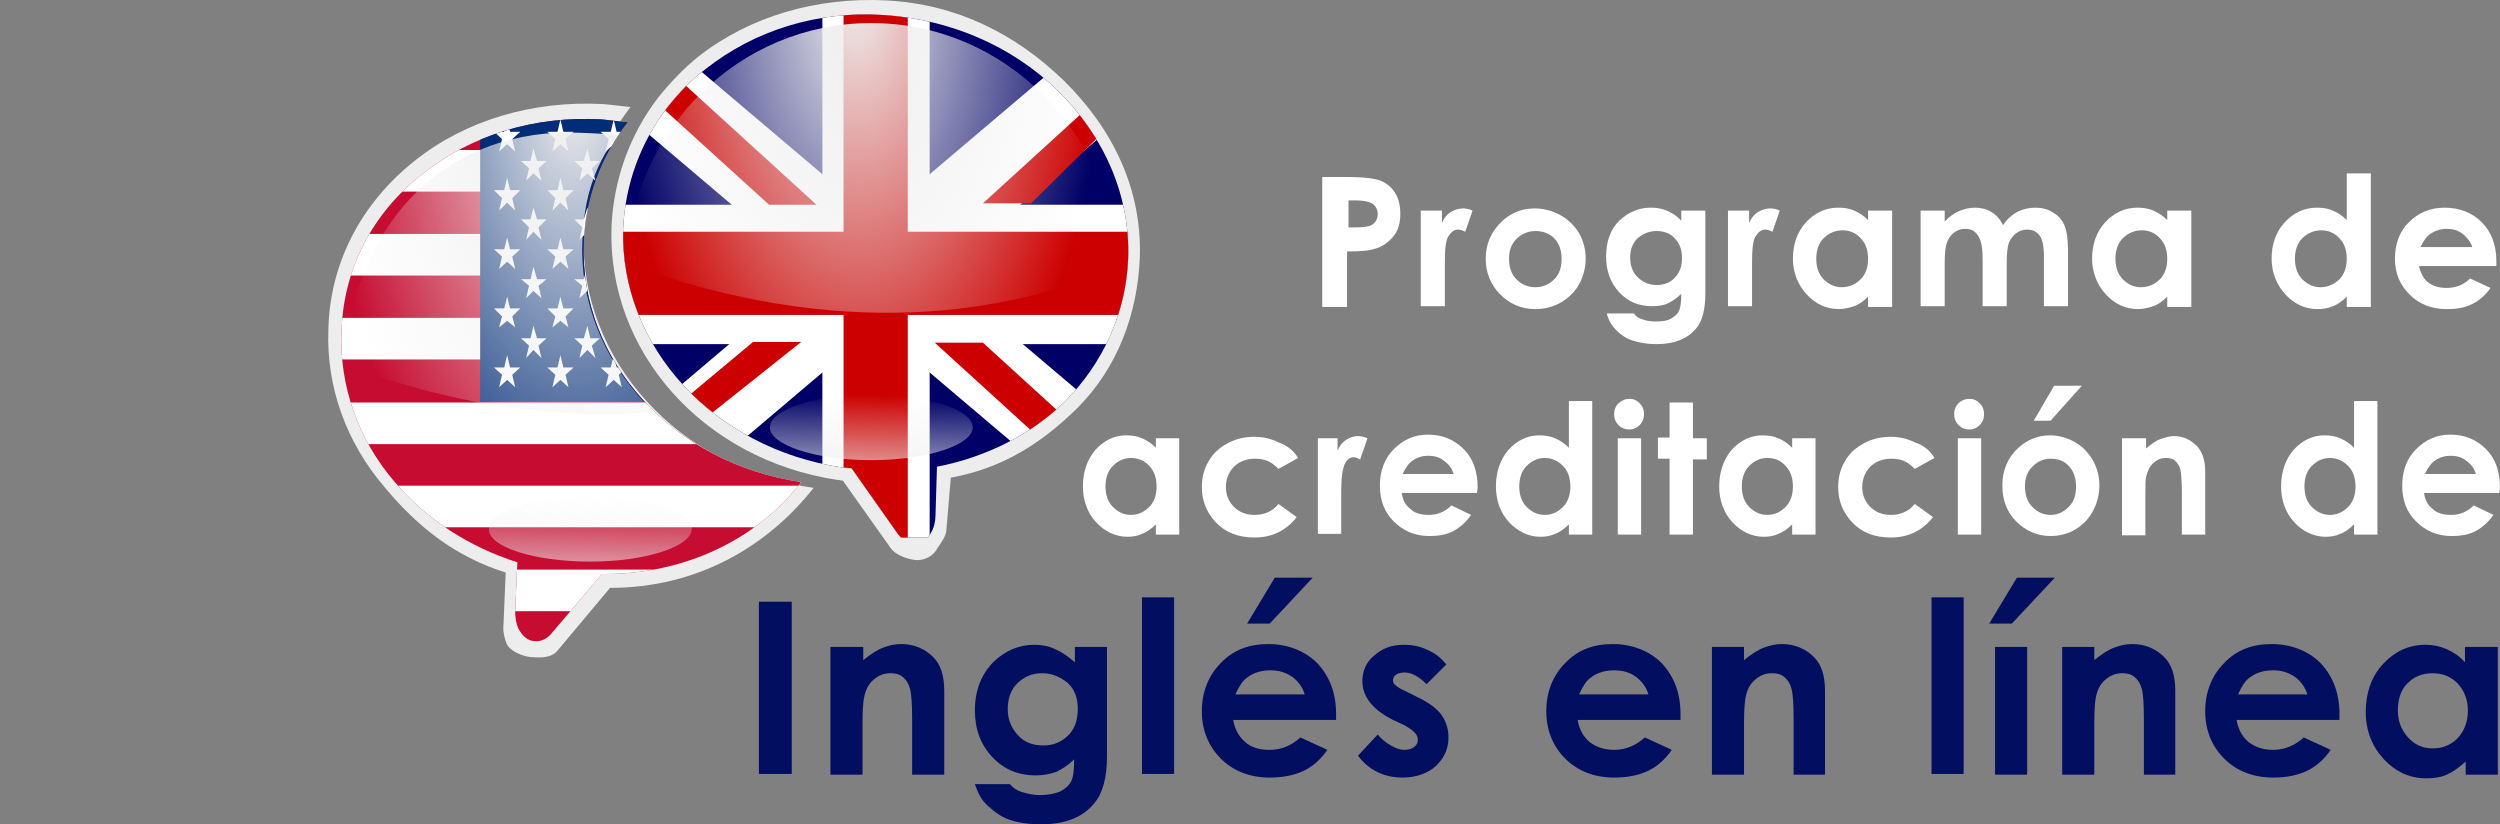 <?xml version="1.0" encoding="UTF-8"?>
<svg id="Capa_1" data-name="Capa 1" xmlns="http://www.w3.org/2000/svg" xmlns:xlink="http://www.w3.org/1999/xlink" viewBox="0 0 342.6 112.96">
  <rect x="0" y="0" width="342.6" height="112.96" fill="#808080" stroke="none"/>
  <defs>
    <style>
      .cls-1 {
        fill: none;
      }

      .cls-2 {
        fill: #002c78;
      }

      .cls-3 {
        fill: url(#Degradado_sin_nombre_2);
      }

      .cls-3, .cls-4 {
        isolation: isolate;
        opacity: .64;
      }

      .cls-4 {
        fill: url(#Degradado_sin_nombre_5);
      }

      .cls-5 {
        fill: #c00;
      }

      .cls-6 {
        clip-path: url(#clippath-1);
      }

      .cls-7 {
        fill: #fff;
      }

      .cls-8 {
        fill: url(#Degradado_sin_nombre);
      }

      .cls-9 {
        fill: #006;
      }

      .cls-10 {
        fill: url(#Degradado_sin_nombre_6);
      }

      .cls-11 {
        fill: url(#Degradado_sin_nombre_4);
      }

      .cls-12 {
        fill: url(#Degradado_sin_nombre_3);
      }

      .cls-13 {
        fill: #020e60;
      }

      .cls-14 {
        fill: #c60c30;
      }

      .cls-15 {
        clip-path: url(#clippath);
      }
    </style>
    <radialGradient id="Degradado_sin_nombre" data-name="Degradado sin nombre" cx="-1711.5" cy="-498.64" fx="-1711.5" fy="-498.64" r="33.07" gradientTransform="translate(-1591.51 -608.26) rotate(-180) scale(1 1.3)" gradientUnits="userSpaceOnUse">
      <stop offset="0" stop-color="#ededed"/>
      <stop offset="1" stop-color="#ededed"/>
    </radialGradient>
    <clipPath id="clippath">
      <path class="cls-1" d="M85.4,31.26c-.5,16.2,12.4,30.2,30,32.8.4,0,.9.1,1.3.1l6.2,8.8c.6.9,1.4,1.4,2.3,1.6,1,.1,1.9-.5,2.4-1.6.4-.6.6-1.6.6-2.3l.2-6.7c6.7-1.3,12.9-4.4,17.5-8.9,5.3-5.3,8.4-12.2,8.7-19.6.3-8.6-3.2-16.7-9.7-23.1-6.3-6.1-14.7-9.7-23.8-10.3s-17.7,2.1-24.4,7.4c-1.9,1.4-3.6,3.2-5.2,5.2-3.7,4.8-5.8,10.5-6.1,16.6Z"/>
    </clipPath>
    <linearGradient id="Degradado_sin_nombre_2" data-name="Degradado sin nombre 2" x1="-2890.19" y1="4249.75" x2="-2890.89" y2="4215.11" gradientTransform="translate(-718.87 -1168.35) rotate(-180) scale(.29 -.29)" gradientUnits="userSpaceOnUse">
      <stop offset="0" stop-color="#eee"/>
      <stop offset="1" stop-color="#eee" stop-opacity="0"/>
    </linearGradient>
    <radialGradient id="Degradado_sin_nombre_3" data-name="Degradado sin nombre 3" cx="1332.72" cy="1436.64" fx="1332.72" fy="1436.64" r="89.43" gradientTransform="translate(-441.88 -999.84) rotate(89.24) scale(.75 -.38) skewX(.38)" gradientUnits="userSpaceOnUse">
      <stop offset="0" stop-color="#eee"/>
      <stop offset="1" stop-color="#eee" stop-opacity="0"/>
    </radialGradient>
    <radialGradient id="Degradado_sin_nombre_4" data-name="Degradado sin nombre 4" cx="-1669.74" cy="-509.26" fx="-1669.74" fy="-509.26" r="31.33" gradientTransform="translate(-1591.51 -608.26) rotate(-180) scale(1 1.3)" gradientUnits="userSpaceOnUse">
      <stop offset="0" stop-color="#ededed"/>
      <stop offset="1" stop-color="#ededed"/>
    </radialGradient>
    <clipPath id="clippath-1">
      <path class="cls-1" d="M46.8,45.56c-.3,7.3,2.3,14.7,7.3,20.5,4.3,5.1,10.2,8.9,16.8,11l-.3,6.7c0,.8.1,1.6.4,2.3.5,1,1.3,1.8,2.3,1.8.9.1,1.8-.4,2.4-1.2l6.8-8c11.4.1,21.3-4.8,27.3-12.6-17.4-2.5-30.4-16.5-29.8-32.7.2-6.1,2.3-11.8,6-16.6-1.2-.1-2.4-.3-3.6-.4-9.1-.5-17.7,2.1-24.4,7.4-7,5.4-11,13.2-11.2,21.8Z"/>
    </clipPath>
    <linearGradient id="Degradado_sin_nombre_5" data-name="Degradado sin nombre 5" x1="-2757.44" y1="4297.6" x2="-2758.13" y2="4262.96" gradientTransform="translate(-718.87 -1168.35) rotate(-180) scale(.29 -.29)" gradientUnits="userSpaceOnUse">
      <stop offset="0" stop-color="#eee"/>
      <stop offset="1" stop-color="#eee" stop-opacity="0"/>
    </linearGradient>
    <radialGradient id="Degradado_sin_nombre_6" data-name="Degradado sin nombre 6" cx="1351.58" cy="1334.22" fx="1351.58" fy="1334.22" r="88.84" gradientTransform="translate(-441.88 -999.84) rotate(89.24) scale(.75 -.38) skewX(.38)" gradientUnits="userSpaceOnUse">
      <stop offset="0" stop-color="#eee"/>
      <stop offset="1" stop-color="#eee" stop-opacity="0"/>
    </radialGradient>
  </defs>
  <g>
    <path class="cls-8" d="M83.8,31.06c-.6,17.1,12.5,31.9,30.9,34.7.5,0,.3.1.8.1l6.6,9.3c.9,1.2,3,1.6,3.6,1.6h0c1,0,2.2-.5,2.8-1.7.4-.6,1.2-1.6,1.2-2.5l.6-7.1c7.1-1.3,12.4-4.7,17.3-9.5,5.6-5.6,8.3-13,8.6-20.7.3-9.1-3.5-17.4-10.4-24.2C139.2,4.66,131.1.56,121.5.06s-18.8,2.2-25.8,7.7c-2,1.6-3.8,3.5-5.5,5.6-3.9,5.1-6.1,11.2-6.4,17.7Z"/>
    <g class="cls-15">
      <g id="g578">
        <rect id="rect124" class="cls-9" x="76.1" y="1.16" width="87.9" height="72.5"/>
        <g id="g584">
          <path id="path146" class="cls-7" d="M154.2,1.16l-78.1,66.2v6.4h9.8L164,7.56V1.16h-9.8ZM85.9,1.16l78.1,66.2v6.4h-9.8L76.1,7.56V1.16h9.8Z"/>
          <path id="path136" class="cls-7" d="M112.7,1.16v72.5h14.7V1.16h-14.7ZM76.1,28.06v19.1h87.9v-19.1h-87.9Z"/>
          <path id="path141" class="cls-5" d="M76.1,31.76v11.4h87.9v-11.4h-87.9ZM115.6,1.16v72.5h8.8V1.16h-8.8Z"/>
          <path id="path150" class="cls-5" d="M157.4,73.66l-29.3-26.7h6.6l29.3,26.7h-6.6ZM164,5.46l-22.7,22.4h-6.6L164,1.16v4.3ZM105.4,28.06L76,1.36h6.6l29.3,26.7h-6.5ZM76,69.56l27.2-22.7h6.6l-33.7,26.8-.1-4.1Z"/>
        </g>
      </g>
    </g>
    <path id="path2950" class="cls-3" d="M119.4,54.06c7.7,0,13.9,2.1,13.9,4.5s-6.2,4.5-13.9,4.5-13.9-2.1-13.9-4.5,6.2-4.5,13.9-4.5Z"/>
    <path id="path2913" class="cls-12" d="M85.7,36.06c29.6,10.9,52.5,6.9,67.5.5-.8-18.6-15.6-33.4-33.8-33.4s-32.7,14.6-33.7,32.9Z"/>
    <path class="cls-7" d="M46.8,45.56c-.3,7.3,2.3,14.7,7.3,20.5,4.3,5.1,10.2,8.9,16.8,11l-.3,6.7c0,.8.1,1.6.4,2.3.5,1,1.3,1.8,2.3,1.8h0c.9.1,1.8-.4,2.4-1.2l6.8-8c11.4.1,21.3-4.8,27.3-12.6-17.4-2.5-30.4-16.5-29.8-32.7.2-6.1,2.3-11.8,6-16.6-1.2-.1-2.4-.3-3.6-.4-9.1-.5-17.7,2.1-24.4,7.4-7,5.4-11,13.2-11.2,21.8Z"/>
    <path class="cls-11" d="M45,45.16c-.3,7.8,2.4,15.4,7.7,21.6,4.5,5.4,9.6,9.5,16.6,11.7l-.3,7.1c-.1.9.1,1.8.4,2.6.5,1.2,2.6,1.9,3.6,1.9h0c.6,0,2.4.3,3.4-.9l7.2-8.6c11.9,0,21.5-5.6,27.9-13.7-18.5-2.6-32.1-17.6-31.5-34.7.2-6.5,2.5-12.4,6.4-17.5-1.2-.1-2.5-.3-3.8-.4-9.6-.5-18.8,2.2-25.8,7.8-7.3,5.8-11.6,14-11.8,23.1Z"/>
    <g class="cls-6">
      <g id="us_flag" data-name="us flag">
        <rect id="backdrop" class="cls-14" y="14.76" width="109.7" height="74.8"/>
        <rect id="union" class="cls-2" x="65.8" y="14.76" width="43.9" height="40.3"/>
        <rect id="stripe1" class="cls-7" y="20.56" width="65.8" height="5.7"/>
        <rect id="stripe2" class="cls-7" y="32.06" width="65.8" height="5.7"/>
        <rect id="stripe3" class="cls-7" y="43.56" width="65.8" height="5.7"/>
        <rect id="stripe4" class="cls-7" y="55.16" width="109.7" height="5.7"/>
        <rect id="stripe5" class="cls-7" y="66.56" width="109.7" height="5.7"/>
        <rect id="stripe6" class="cls-7" y="78.06" width="109.7" height="5.7"/>
        <polygon id="star1" class="cls-7" points="107.8 18.06 106.7 19.06 107.1 20.76 106 19.76 104.9 20.76 105.4 19.06 104.3 18.06 105.6 18.06 106 16.36 106.5 18.06 107.8 18.06"/>
        <polygon id="star2" class="cls-7" points="100.5 18.06 99.4 19.06 99.8 20.76 98.7 19.76 97.6 20.76 98.1 19.06 97 18.06 98.3 18.06 98.7 16.36 99.2 18.06 100.5 18.06"/>
        <polygon id="star3" class="cls-7" points="93.2 18.06 92.1 19.06 92.5 20.76 91.4 19.76 90.3 20.76 90.7 19.06 89.6 18.06 91 18.06 91.4 16.36 91.8 18.06 93.2 18.06"/>
        <polygon id="star4" class="cls-7" points="85.9 18.06 84.8 19.06 85.2 20.76 84.1 19.76 83 20.76 83.4 19.06 82.3 18.06 83.7 18.06 84.1 16.36 84.5 18.06 85.9 18.06"/>
        <polygon id="star5" class="cls-7" points="78.6 18.06 77.5 19.06 77.9 20.76 76.8 19.76 75.7 20.76 76.1 19.06 75 18.06 76.4 18.06 76.8 16.36 77.2 18.06 78.6 18.06"/>
        <polygon id="star6" class="cls-7" points="71.3 18.06 70.2 19.06 70.6 20.76 69.5 19.76 68.4 20.76 68.8 19.06 67.7 18.06 69.1 18.06 69.5 16.36 69.9 18.06 71.3 18.06"/>
        <polygon id="star7" class="cls-7" points="104.2 22.06 103.1 23.06 103.5 24.76 102.4 23.76 101.3 24.76 101.7 23.06 100.6 22.06 102 22.06 102.4 20.36 102.8 22.06 104.2 22.06"/>
        <polygon id="star8" class="cls-7" points="96.9 22.06 95.8 23.06 96.2 24.76 95.1 23.76 94 24.76 94.4 23.06 93.3 22.06 94.7 22.06 95.1 20.36 95.5 22.06 96.9 22.06"/>
        <polygon id="star9" class="cls-7" points="89.5 22.06 88.4 23.06 88.9 24.76 87.8 23.76 86.7 24.76 87.1 23.06 86 22.06 87.3 22.06 87.8 20.36 88.2 22.06 89.5 22.06"/>
        <polygon id="star10" class="cls-7" points="82.2 22.06 81.1 23.06 81.6 24.76 80.5 23.76 79.4 24.76 79.8 23.06 78.7 22.06 80 22.06 80.5 20.36 80.9 22.06 82.2 22.06"/>
        <polygon id="star11" class="cls-7" points="74.9 22.06 73.8 23.06 74.2 24.76 73.1 23.76 72.1 24.76 72.5 23.06 71.4 22.06 72.7 22.06 73.1 20.36 73.6 22.06 74.9 22.06"/>
        <polygon id="star12" class="cls-7" points="107.8 26.06 106.7 27.16 107.1 28.86 106 27.76 104.9 28.86 105.4 27.16 104.3 26.06 105.6 26.06 106 24.36 106.5 26.06 107.8 26.06"/>
        <polygon id="star13" class="cls-7" points="100.5 26.06 99.4 27.16 99.8 28.86 98.7 27.76 97.6 28.86 98.1 27.16 97 26.06 98.3 26.06 98.7 24.36 99.2 26.06 100.5 26.06"/>
        <polygon id="star14" class="cls-7" points="93.2 26.06 92.1 27.16 92.5 28.86 91.4 27.76 90.3 28.86 90.7 27.16 89.6 26.06 91 26.06 91.4 24.36 91.8 26.06 93.2 26.06"/>
        <polygon id="star15" class="cls-7" points="85.9 26.06 84.8 27.16 85.2 28.86 84.1 27.76 83 28.86 83.4 27.16 82.3 26.06 83.7 26.06 84.1 24.36 84.5 26.06 85.9 26.06"/>
        <polygon id="star16" class="cls-7" points="78.6 26.06 77.5 27.16 77.9 28.86 76.8 27.76 75.7 28.86 76.1 27.16 75 26.06 76.4 26.06 76.8 24.36 77.2 26.06 78.6 26.06"/>
        <polygon id="star17" class="cls-7" points="71.3 26.06 70.2 27.16 70.6 28.86 69.5 27.76 68.4 28.86 68.8 27.16 67.7 26.06 69.1 26.06 69.5 24.36 69.9 26.06 71.3 26.06"/>
        <polygon id="star18" class="cls-7" points="104.2 30.06 103.1 31.16 103.5 32.86 102.4 31.76 101.3 32.86 101.7 31.16 100.6 30.06 102 30.06 102.4 28.46 102.8 30.06 104.2 30.06"/>
        <polygon id="star19" class="cls-7" points="96.9 30.06 95.8 31.16 96.2 32.86 95.1 31.76 94 32.86 94.4 31.16 93.3 30.06 94.7 30.06 95.1 28.46 95.5 30.06 96.9 30.06"/>
        <polygon id="star20" class="cls-7" points="89.5 30.06 88.4 31.16 88.9 32.86 87.8 31.76 86.7 32.86 87.1 31.16 86 30.06 87.3 30.06 87.8 28.46 88.2 30.06 89.5 30.06"/>
        <polygon id="star21" class="cls-7" points="82.2 30.06 81.1 31.16 81.6 32.86 80.5 31.76 79.4 32.86 79.8 31.16 78.7 30.06 80 30.06 80.5 28.46 80.9 30.06 82.2 30.06"/>
        <polygon id="star22" class="cls-7" points="74.9 30.06 73.8 31.16 74.2 32.86 73.1 31.76 72.1 32.86 72.5 31.16 71.4 30.06 72.7 30.06 73.1 28.46 73.6 30.06 74.9 30.06"/>
        <polygon id="star23" class="cls-7" points="107.8 34.16 106.7 35.16 107.1 36.86 106 35.86 104.9 36.86 105.4 35.16 104.3 34.16 105.6 34.16 106 32.56 106.5 34.16 107.8 34.16"/>
        <polygon id="star24" class="cls-7" points="100.5 34.16 99.4 35.16 99.8 36.86 98.7 35.86 97.6 36.86 98.1 35.16 97 34.16 98.3 34.16 98.7 32.56 99.2 34.16 100.5 34.16"/>
        <polygon id="star25" class="cls-7" points="93.2 34.16 92.1 35.16 92.5 36.86 91.4 35.86 90.3 36.86 90.7 35.16 89.6 34.16 91 34.16 91.4 32.56 91.8 34.16 93.2 34.16"/>
        <polygon id="star26" class="cls-7" points="85.9 34.16 84.8 35.16 85.2 36.86 84.1 35.86 83 36.86 83.4 35.16 82.3 34.16 83.7 34.16 84.1 32.56 84.5 34.16 85.9 34.16"/>
        <polygon id="star27" class="cls-7" points="78.6 34.16 77.5 35.16 77.9 36.86 76.8 35.86 75.7 36.86 76.1 35.16 75 34.16 76.4 34.16 76.8 32.56 77.2 34.16 78.6 34.16"/>
        <polygon id="star28" class="cls-7" points="71.3 34.16 70.2 35.16 70.6 36.86 69.5 35.86 68.4 36.86 68.8 35.16 67.7 34.16 69.1 34.16 69.5 32.56 69.9 34.16 71.3 34.16"/>
        <polygon id="star29" class="cls-7" points="104.2 38.26 103.1 39.16 103.5 40.86 102.4 39.86 101.3 40.86 101.7 39.16 100.6 38.26 102 38.26 102.4 36.56 102.8 38.26 104.2 38.26"/>
        <polygon id="star30" class="cls-7" points="96.9 38.26 95.8 39.16 96.2 40.86 95.1 39.86 94 40.86 94.4 39.16 93.3 38.26 94.7 38.26 95.1 36.56 95.5 38.26 96.9 38.26"/>
        <polygon id="star31" class="cls-7" points="89.5 38.26 88.4 39.16 88.9 40.86 87.8 39.86 86.7 40.86 87.1 39.16 86 38.26 87.3 38.26 87.8 36.56 88.2 38.26 89.5 38.26"/>
        <polygon id="star32" class="cls-7" points="82.2 38.26 81.1 39.16 81.6 40.86 80.5 39.86 79.4 40.86 79.8 39.16 78.7 38.26 80 38.26 80.5 36.56 80.9 38.26 82.2 38.26"/>
        <polygon id="star33" class="cls-7" points="74.9 38.26 73.8 39.16 74.2 40.86 73.1 39.86 72.1 40.86 72.5 39.16 71.4 38.26 72.7 38.26 73.1 36.56 73.6 38.26 74.9 38.26"/>
        <polygon id="star34" class="cls-7" points="107.8 42.26 106.7 43.36 107.1 44.86 106 43.96 104.9 44.86 105.4 43.36 104.3 42.26 105.6 42.26 106 40.66 106.5 42.26 107.8 42.26"/>
        <polygon id="star35" class="cls-7" points="100.5 42.26 99.4 43.36 99.8 44.86 98.7 43.96 97.6 44.86 98.1 43.36 97 42.26 98.3 42.26 98.7 40.66 99.2 42.26 100.5 42.26"/>
        <polygon id="star36" class="cls-7" points="93.2 42.26 92.1 43.36 92.5 44.86 91.4 43.96 90.3 44.86 90.7 43.36 89.6 42.26 91 42.26 91.4 40.66 91.8 42.26 93.2 42.26"/>
        <polygon id="star37" class="cls-7" points="85.9 42.26 84.8 43.36 85.2 44.86 84.1 43.96 83 44.86 83.4 43.36 82.3 42.26 83.7 42.26 84.1 40.66 84.5 42.26 85.9 42.26"/>
        <polygon id="star38" class="cls-7" points="78.6 42.26 77.5 43.36 77.9 44.86 76.8 43.96 75.7 44.86 76.1 43.36 75 42.26 76.4 42.26 76.8 40.66 77.2 42.26 78.6 42.26"/>
        <polygon id="star39" class="cls-7" points="71.3 42.26 70.2 43.36 70.6 44.86 69.5 43.96 68.4 44.86 68.8 43.36 67.7 42.26 69.1 42.26 69.5 40.66 69.9 42.26 71.3 42.26"/>
        <polygon id="star40" class="cls-7" points="104.2 46.36 103.1 47.36 103.5 49.06 102.4 47.96 101.3 49.06 101.7 47.36 100.6 46.36 102 46.36 102.4 44.66 102.8 46.36 104.2 46.36"/>
        <polygon id="star41" class="cls-7" points="96.9 46.36 95.8 47.36 96.2 49.06 95.1 47.96 94 49.06 94.4 47.36 93.3 46.36 94.7 46.36 95.1 44.66 95.5 46.36 96.9 46.36"/>
        <polygon id="star42" class="cls-7" points="89.5 46.36 88.4 47.36 88.9 49.06 87.8 47.96 86.7 49.06 87.1 47.36 86 46.36 87.3 46.36 87.8 44.66 88.2 46.36 89.5 46.36"/>
        <polygon id="star43" class="cls-7" points="82.2 46.36 81.1 47.36 81.6 49.06 80.5 47.96 79.4 49.06 79.8 47.36 78.7 46.36 80 46.36 80.5 44.66 80.9 46.36 82.2 46.36"/>
        <polygon id="star44" class="cls-7" points="74.9 46.36 73.8 47.36 74.2 49.06 73.1 47.96 72.1 49.06 72.5 47.36 71.4 46.36 72.7 46.36 73.1 44.66 73.6 46.36 74.9 46.36"/>
        <polygon id="star45" class="cls-7" points="107.8 50.36 106.7 51.36 107.1 53.06 106 52.06 104.9 53.06 105.4 51.36 104.3 50.36 105.6 50.36 106 48.66 106.5 50.36 107.8 50.36"/>
        <polygon id="star46" class="cls-7" points="100.5 50.36 99.4 51.36 99.8 53.06 98.7 52.06 97.6 53.06 98.1 51.36 97 50.36 98.3 50.36 98.7 48.66 99.2 50.36 100.5 50.36"/>
        <polygon id="star47" class="cls-7" points="93.2 50.36 92.1 51.36 92.5 53.06 91.4 52.06 90.3 53.06 90.7 51.36 89.6 50.36 91 50.36 91.4 48.66 91.8 50.36 93.2 50.36"/>
        <polygon id="star48" class="cls-7" points="85.9 50.36 84.8 51.36 85.2 53.06 84.1 52.06 83 53.06 83.4 51.36 82.3 50.36 83.7 50.36 84.1 48.66 84.5 50.36 85.9 50.36"/>
        <polygon id="star49" class="cls-7" points="78.6 50.36 77.5 51.36 77.9 53.06 76.8 52.06 75.7 53.06 76.1 51.36 75 50.36 76.4 50.36 76.8 48.66 77.2 50.36 78.6 50.36"/>
        <polygon id="star50" class="cls-7" points="71.3 50.36 70.2 51.36 70.6 53.06 69.5 52.06 68.4 53.06 68.8 51.36 67.7 50.36 69.1 50.36 69.5 48.66 69.9 50.36 71.3 50.36"/>
      </g>
    </g>
    <path id="path2950-2" class="cls-4" d="M67,72.56c0-2.6,6.2-4.6,13.9-4.6s13.9,2.1,13.9,4.5-6.2,4.5-13.9,4.5-13.9-2-13.9-4.4h0Z"/>
    <path class="cls-10" d="M89.6,56.46c-6.3-6.1-10.1-14.3-9.8-23.2.2-5.8,1.4-10.1,4.8-14.8-1.4-.1-5.1-.3-6.6-.3-18,0-29.8,13.5-30.8,31.8,16.3,6.1,30.5,7.5,42.4,6.5Z"/>
  </g>
  <g>
    <g>
      <path class="cls-13" d="M104,82.46h4.5v23.6h-4.5v-23.6Z"/>
      <path class="cls-13" d="M113.9,88.66h4.4v1.8c1-.8,1.9-1.4,2.7-1.7.8-.3,1.6-.5,2.5-.5,1.7,0,3.2.6,4.4,1.8,1,1,1.5,2.5,1.5,4.6v11.5h-4.4v-7.6c0-2.1-.1-3.5-.3-4.2-.2-.7-.5-1.2-1-1.6s-1-.5-1.7-.5c-.9,0-1.6.3-2.3.9s-1.1,1.4-1.3,2.5c-.1.5-.2,1.7-.2,3.5v7h-4.4v-17.5h.1Z"/>
      <path class="cls-13" d="M147.3,88.66h4.4v15c0,3-.6,5.1-1.8,6.5-1.6,1.9-4,2.8-7.2,2.8-1.7,0-3.1-.2-4.3-.6-1.2-.4-2.1-1.1-3-1.9s-1.4-1.8-1.8-3h4.8c.4.5,1,.9,1.7,1.1s1.5.4,2.4.4c1.2,0,2.1-.2,2.8-.5.7-.4,1.2-.8,1.5-1.4s.4-1.6.4-3c-.8.8-1.6,1.3-2.4,1.7-.8.3-1.8.5-2.9.5-2.3,0-4.3-.8-5.9-2.5s-2.4-3.8-2.4-6.4c0-2.8.9-5,2.6-6.7,1.6-1.5,3.4-2.3,5.6-2.3,1,0,2,.2,2.8.6.9.4,1.8,1,2.7,1.8,0,0,0-2.1,0-2.1ZM142.8,92.26c-1.4,0-2.5.5-3.4,1.4s-1.3,2.1-1.3,3.5c0,1.5.5,2.6,1.4,3.6s2.1,1.4,3.5,1.4,2.5-.5,3.4-1.4,1.3-2.1,1.3-3.6-.4-2.6-1.3-3.5c-1.1-.9-2.2-1.4-3.6-1.4Z"/>
      <path class="cls-13" d="M156.5,81.86h4.4v24.2h-4.4v-24.2Z"/>
      <path class="cls-13" d="M183.1,98.66h-14.1c.2,1.2.7,2.2,1.6,3s2,1.1,3.4,1.1c1.6,0,3-.6,4.2-1.7l3.7,1.7c-.9,1.3-2,2.3-3.3,2.9s-2.8.9-4.6.9c-2.7,0-5-.9-6.7-2.6s-2.6-3.9-2.6-6.5.9-4.9,2.6-6.6c1.7-1.8,3.9-2.6,6.5-2.6s5,.9,6.7,2.6c1.7,1.8,2.6,4.1,2.6,7v.8ZM178.8,95.16c-.3-1-.9-1.8-1.7-2.4-.9-.6-1.8-.9-3-.9s-2.3.3-3.2,1c-.6.4-1.1,1.2-1.6,2.3h9.5ZM174.7,79.16h5.2l-5.9,6.3h-3.1l3.8-6.3Z"/>
      <path class="cls-13" d="M198.2,91.06l-2.7,2.7c-1.1-1.1-2.1-1.6-3-1.6-.5,0-.9.1-1.2.3s-.4.5-.4.8c0,.2.1.5.3.6.2.2.6.5,1.3.8l1.6.8c1.7.8,2.9,1.7,3.5,2.6s.9,1.9.9,3c0,1.6-.6,2.8-1.7,3.9-1.1,1-2.7,1.6-4.6,1.6-2.5,0-4.6-1-6.1-3l2.7-2.9c.5.6,1.1,1.1,1.8,1.5s1.3.6,1.8.6c.6,0,1-.1,1.4-.4s.5-.6.5-1c0-.7-.6-1.3-1.9-2l-1.5-.7c-2.8-1.4-4.2-3.2-4.2-5.3,0-1.4.5-2.6,1.6-3.5,1.1-1,2.4-1.5,4.1-1.5,1.1,0,2.2.2,3.2.7,1,.4,1.9,1.1,2.6,2Z"/>
      <path class="cls-13" d="M230.3,98.66h-14.1c.2,1.2.7,2.2,1.6,3,.9.7,2,1.1,3.4,1.1,1.6,0,3-.6,4.2-1.7l3.7,1.7c-.9,1.3-2,2.3-3.3,2.9s-2.8.9-4.6.9c-2.7,0-5-.9-6.7-2.6s-2.6-3.9-2.6-6.5.9-4.9,2.6-6.6c1.7-1.8,3.9-2.6,6.5-2.6s5,.9,6.7,2.6c1.7,1.8,2.6,4.1,2.6,7v.8ZM225.9,95.16c-.3-1-.9-1.8-1.7-2.4s-1.8-.9-3-.9-2.3.3-3.2,1c-.6.4-1.1,1.2-1.6,2.3h9.5Z"/>
      <path class="cls-13" d="M234.6,88.66h4.4v1.8c1-.8,1.9-1.4,2.7-1.7.8-.3,1.6-.5,2.5-.5,1.7,0,3.2.6,4.4,1.8,1,1,1.5,2.5,1.5,4.6v11.5h-4.3v-7.6c0-2.1-.1-3.5-.3-4.2s-.5-1.2-1-1.6-1-.5-1.7-.5c-.9,0-1.6.3-2.3.9s-1.1,1.4-1.3,2.5c-.1.5-.2,1.7-.2,3.5v7h-4.4v-17.5h0Z"/>
      <path class="cls-13" d="M264.7,81.86h4.4v24.2h-4.4v-24.2Z"/>
      <path class="cls-13" d="M276.4,79.16h5.2l-5.9,6.3h-3.1l3.8-6.3ZM273.4,88.66h4.4v17.5h-4.4v-17.5Z"/>
      <path class="cls-13" d="M282.6,88.66h4.4v1.8c1-.8,1.9-1.4,2.7-1.7.8-.3,1.6-.5,2.5-.5,1.7,0,3.2.6,4.4,1.8,1,1,1.5,2.5,1.5,4.6v11.5h-4.3v-7.6c0-2.1-.1-3.5-.3-4.2s-.5-1.2-1-1.6-1-.5-1.7-.5c-.9,0-1.6.3-2.3.9s-1.1,1.4-1.3,2.5c-.1.5-.2,1.7-.2,3.5v7h-4.4v-17.5h0Z"/>
      <path class="cls-13" d="M320.6,98.66h-14.1c.2,1.2.7,2.2,1.6,3,.9.7,2,1.1,3.4,1.1,1.6,0,3-.6,4.2-1.7l3.7,1.7c-.9,1.3-2,2.3-3.3,2.9s-2.8.9-4.6.9c-2.7,0-5-.9-6.7-2.6s-2.6-3.9-2.6-6.5.9-4.9,2.6-6.6c1.7-1.8,3.9-2.6,6.5-2.6s5,.9,6.7,2.6c1.7,1.8,2.6,4.1,2.6,7v.8ZM316.2,95.16c-.3-1-.9-1.8-1.7-2.4-.9-.6-1.8-.9-3-.9s-2.3.3-3.2,1c-.6.4-1.1,1.2-1.6,2.3h9.5Z"/>
      <path class="cls-13" d="M337.9,88.66h4.4v17.5h-4.4v-1.8c-.9.8-1.7,1.4-2.6,1.8s-1.8.5-2.8.5c-2.3,0-4.2-.9-5.8-2.6-1.6-1.7-2.5-3.9-2.5-6.5s.8-4.9,2.4-6.6,3.5-2.6,5.8-2.6c1,0,2,.2,2.9.6s1.8,1,2.5,1.8v-2.1h.1ZM333.3,92.26c-1.4,0-2.5.5-3.4,1.4s-1.3,2.2-1.3,3.7.5,2.7,1.4,3.7,2,1.5,3.4,1.5,2.5-.5,3.4-1.4c.9-1,1.4-2.2,1.4-3.8,0-1.5-.5-2.7-1.4-3.7-1-1-2.1-1.4-3.5-1.4Z"/>
    </g>
    <g>
      <path class="cls-7" d="M181.4,24.26h3.6c1.9,0,3.4.2,4.2.5.9.4,1.5.9,2,1.7.5.8.7,1.8.7,2.9,0,1.2-.3,2.3-1,3.1-.7.8-1.5,1.4-2.7,1.7-.7.2-1.8.3-3.6.3v7.6h-3.4v-17.8h.2ZM184.8,31.16h1.1c.8,0,1.4-.1,1.8-.2.3-.1.6-.3.8-.6.2-.3.3-.6.3-1,0-.7-.3-1.2-.8-1.5-.4-.2-1.1-.4-2.2-.4h-1v3.7h0Z"/>
      <path class="cls-7" d="M194.8,28.86h2.8v1.7c.3-.7.7-1.2,1.2-1.5s1.1-.5,1.7-.5c.4,0,.9.1,1.3.3l-1,2.9c-.4-.2-.7-.3-1-.3-.5,0-.9.3-1.3.9-.4.6-.5,1.9-.5,3.7v5.9h-3.3v-13.1h.1Z"/>
      <path class="cls-7" d="M210.3,28.56c1.2,0,2.4.3,3.5.9s2,1.5,2.6,2.5c.6,1.1.9,2.2.9,3.5,0,1.2-.3,2.4-.9,3.5-.6,1.1-1.5,1.9-2.5,2.5-1.1.6-2.2.9-3.5.9-1.9,0-3.5-.7-4.8-2s-2-3-2-4.9c0-2.1.8-3.8,2.3-5.2,1.2-1.1,2.7-1.7,4.4-1.7ZM210.4,31.66c-1,0-1.9.4-2.6,1.1-.7.7-1,1.6-1,2.7s.3,2.1,1,2.8,1.5,1.1,2.6,1.1,1.9-.4,2.6-1.1c.7-.7,1-1.6,1-2.8,0-1.1-.3-2.1-1-2.8s-1.6-1-2.6-1Z"/>
      <path class="cls-7" d="M230.4,28.86h3.3v11.3c0,2.2-.4,3.9-1.3,4.9-1.2,1.4-3,2.1-5.4,2.1-1.3,0-2.4-.2-3.3-.5-.9-.3-1.6-.8-2.2-1.4-.6-.6-1.1-1.4-1.3-2.3h3.7c.3.4.7.7,1.2.8.5.2,1.1.3,1.8.3.9,0,1.6-.1,2.1-.4.5-.3.9-.6,1.1-1.1.2-.4.3-1.2.3-2.3-.6.6-1.2,1-1.8,1.3s-1.4.4-2.2.4c-1.8,0-3.3-.6-4.5-1.9-1.2-1.3-1.8-2.9-1.8-4.9,0-2.1.6-3.8,1.9-5,1.2-1.1,2.6-1.7,4.2-1.7.8,0,1.5.1,2.2.4s1.4.7,2,1.4v-1.4ZM227,31.66c-1,0-1.9.4-2.6,1-.7.7-1,1.6-1,2.6,0,1.1.3,2,1,2.7s1.6,1.1,2.6,1.1,1.9-.3,2.5-1c.7-.7,1-1.6,1-2.7s-.3-2-1-2.7c-.6-.7-1.5-1-2.5-1Z"/>
      <path class="cls-7" d="M236.9,28.86h2.8v1.7c.3-.7.7-1.2,1.2-1.5s1.1-.5,1.7-.5c.4,0,.9.1,1.3.3l-1,2.9c-.4-.2-.7-.3-1-.3-.5,0-.9.3-1.3.9-.4.6-.5,1.9-.5,3.7v5.9h-3.3v-13.1h.1Z"/>
      <path class="cls-7" d="M256,28.86h3.3v13.2h-3.3v-1.4c-.6.6-1.3,1.1-1.9,1.3s-1.4.4-2.1.4c-1.7,0-3.2-.7-4.4-2s-1.9-3-1.9-4.9c0-2,.6-3.7,1.8-5s2.7-2,4.4-2c.8,0,1.5.1,2.2.4s1.3.7,1.9,1.3v-1.3ZM252.5,31.56c-1,0-1.9.4-2.6,1.1-.7.7-1,1.7-1,2.8s.3,2.1,1,2.8,1.5,1.1,2.5,1.1,1.9-.4,2.6-1.1c.7-.7,1-1.7,1-2.8s-.3-2.1-1-2.8c-.6-.7-1.5-1.1-2.5-1.1Z"/>
      <path class="cls-7" d="M263.2,28.86h3.3v1.5c.6-.6,1.2-1.1,1.9-1.4s1.4-.5,2.3-.5c.8,0,1.6.2,2.2.6.7.4,1.2,1,1.6,1.8.5-.8,1.2-1.4,1.9-1.8.8-.4,1.6-.6,2.5-.6s1.8.2,2.5.7c.7.4,1.2,1,1.5,1.7s.5,1.8.5,3.4v7.7h-3.3v-6.7c0-1.5-.2-2.5-.6-3-.4-.5-.9-.8-1.7-.8-.6,0-1.1.2-1.5.5s-.8.8-1,1.3c-.2.6-.3,1.5-.3,2.7v6h-3.3v-6.4c0-1.2-.1-2-.3-2.6-.2-.5-.4-.9-.8-1.2-.3-.3-.8-.4-1.3-.4-.6,0-1.1.2-1.5.5-.4.3-.8.8-1,1.4s-.3,1.5-.3,2.8v5.9h-3.3v-13.1h0Z"/>
      <path class="cls-7" d="M297,28.86h3.3v13.2h-3.3v-1.4c-.6.6-1.3,1.1-1.9,1.3s-1.4.4-2.1.4c-1.7,0-3.2-.7-4.4-2s-1.9-3-1.9-4.9c0-2,.6-3.7,1.8-5s2.7-2,4.4-2c.8,0,1.5.1,2.2.4s1.3.7,1.9,1.3v-1.3ZM293.5,31.56c-1,0-1.9.4-2.6,1.1-.7.7-1,1.7-1,2.8s.3,2.1,1,2.8,1.5,1.1,2.5,1.1,1.9-.4,2.6-1.1c.7-.7,1-1.7,1-2.8s-.3-2.1-1-2.8c-.6-.7-1.5-1.1-2.5-1.1Z"/>
      <path class="cls-7" d="M321.6,23.76h3.3v18.3h-3.3v-1.4c-.6.6-1.3,1.1-1.9,1.3-.7.3-1.4.4-2.1.4-1.7,0-3.2-.7-4.4-2-1.2-1.3-1.9-3-1.9-4.9,0-2,.6-3.7,1.8-5,1.2-1.3,2.7-2,4.4-2,.8,0,1.5.1,2.2.4s1.3.7,1.9,1.3v-6.4ZM318.1,31.56c-1,0-1.9.4-2.6,1.1s-1,1.7-1,2.8.3,2.1,1,2.8,1.5,1.1,2.5,1.1,1.9-.4,2.6-1.1c.7-.7,1-1.7,1-2.8s-.3-2.1-1-2.8c-.6-.7-1.5-1.1-2.5-1.1Z"/>
      <path class="cls-7" d="M342.1,36.46h-10.6c.2.9.6,1.7,1.2,2.2s1.5.8,2.6.8c1.2,0,2.3-.4,3.2-1.3l2.8,1.3c-.7,1-1.5,1.7-2.5,2.2s-2.1.7-3.5.7c-2.1,0-3.8-.7-5.1-2-1.3-1.3-2-2.9-2-4.9s.6-3.7,1.9-5,2.9-2,4.9-2c2.1,0,3.8.7,5.1,2,1.3,1.3,2,3.1,2,5.3v.7ZM338.8,33.86c-.2-.7-.7-1.3-1.3-1.8-.6-.5-1.4-.7-2.2-.7-.9,0-1.7.3-2.4.8-.4.3-.8.9-1.2,1.7h7.1Z"/>
    </g>
    <g>
      <path class="cls-7" d="M158.4,60.06h3.2v13.2h-3.2v-1.4c-.6.6-1.3,1.1-1.9,1.3-.6.3-1.3.4-2,.4-1.6,0-3.1-.7-4.3-2-1.2-1.3-1.8-3-1.8-4.9,0-2,.6-3.7,1.7-5,1.2-1.3,2.6-2,4.2-2,.8,0,1.5.1,2.2.4.7.3,1.3.7,1.9,1.3v-1.3h0ZM155,62.76c-1,0-1.8.4-2.5,1.1-.7.7-1,1.7-1,2.8s.3,2.1,1,2.8c.7.7,1.5,1.1,2.5,1.1s1.8-.4,2.5-1.1,1-1.7,1-2.8-.3-2.1-1-2.8c-.6-.7-1.5-1.1-2.5-1.1Z"/>
      <path class="cls-7" d="M177.9,62.76l-2.7,1.5c-.5-.5-1-.9-1.5-1.1-.5-.2-1.1-.3-1.7-.3-1.2,0-2.2.4-2.9,1.1-.7.7-1.1,1.7-1.1,2.8s.4,2,1.1,2.7,1.6,1.1,2.8,1.1c1.4,0,2.5-.5,3.3-1.5l2.5,1.8c-1.4,1.8-3.3,2.8-5.8,2.8-2.2,0-4-.7-5.3-2.1s-1.9-3-1.9-4.8c0-1.3.3-2.5.9-3.5.6-1.1,1.5-1.9,2.6-2.5s2.3-.9,3.7-.9c1.3,0,2.4.3,3.4.8,1.1.4,2,1.1,2.6,2.1Z"/>
      <path class="cls-7" d="M180.6,60.06h2.7v1.7c.3-.7.7-1.2,1.2-1.5s1-.5,1.6-.5c.4,0,.8.1,1.3.3l-1,2.9c-.4-.2-.7-.3-.9-.3-.5,0-.9.3-1.2.9s-.5,1.9-.5,3.7v5.9h-3.2v-13.1h0Z"/>
      <path class="cls-7" d="M202.4,67.56h-10.3c.1.9.5,1.7,1.2,2.2.6.6,1.5.8,2.5.8,1.2,0,2.2-.4,3.1-1.3l2.7,1.3c-.7,1-1.5,1.7-2.4,2.2s-2.1.7-3.3.7c-2,0-3.6-.7-4.9-2-1.3-1.3-1.9-2.9-1.9-4.9s.6-3.7,1.9-5,2.8-2,4.7-2c2,0,3.6.7,4.9,2,1.3,1.3,1.9,3.1,1.9,5.3l-.1.7ZM199.2,64.96c-.2-.7-.6-1.3-1.3-1.8-.6-.5-1.3-.7-2.2-.7s-1.7.3-2.3.8c-.4.3-.8.9-1.2,1.7h7Z"/>
      <path class="cls-7" d="M215,54.96h3.2v18.3h-3.2v-1.4c-.6.6-1.3,1.1-1.9,1.3-.6.3-1.3.4-2,.4-1.6,0-3.1-.7-4.3-2s-1.8-3-1.8-4.9c0-2,.6-3.7,1.7-5,1.2-1.3,2.6-2,4.2-2,.8,0,1.5.1,2.2.4.7.3,1.3.7,1.9,1.3v-6.4h0ZM211.7,62.76c-1,0-1.8.4-2.5,1.1-.7.7-1,1.7-1,2.8s.3,2.1,1,2.8c.7.7,1.5,1.1,2.5,1.1s1.8-.4,2.5-1.1,1-1.7,1-2.8-.3-2.1-1-2.8c-.7-.7-1.5-1.1-2.5-1.1Z"/>
      <path class="cls-7" d="M223.3,54.66c.6,0,1,.2,1.4.6s.6.9.6,1.5-.2,1.1-.6,1.5c-.4.4-.9.6-1.4.6-.6,0-1.1-.2-1.5-.6-.4-.4-.6-.9-.6-1.5s.2-1.1.6-1.5c.5-.4.9-.6,1.5-.6ZM221.7,60.06h3.2v13.2h-3.2v-13.2Z"/>
      <path class="cls-7" d="M228.8,55.16h3.2v4.9h1.9v2.9h-1.9v10.3h-3.2v-10.4h-1.6v-2.9h1.6v-4.8Z"/>
      <path class="cls-7" d="M245.6,60.06h3.2v13.2h-3.2v-1.4c-.6.6-1.3,1.1-1.9,1.3-.6.3-1.3.4-2,.4-1.6,0-3.1-.7-4.3-2s-1.8-3-1.8-4.9c0-2,.6-3.7,1.7-5,1.2-1.3,2.6-2,4.2-2,.8,0,1.5.1,2.2.4.7.3,1.3.7,1.9,1.3v-1.3h0ZM242.2,62.76c-1,0-1.8.4-2.5,1.1-.7.7-1,1.7-1,2.8s.3,2.1,1,2.8c.7.7,1.5,1.1,2.5,1.1s1.8-.4,2.5-1.1,1-1.7,1-2.8-.3-2.1-1-2.8c-.6-.7-1.4-1.1-2.5-1.1Z"/>
      <path class="cls-7" d="M265.1,62.76l-2.7,1.5c-.5-.5-1-.9-1.5-1.1-.5-.2-1.1-.3-1.7-.3-1.2,0-2.2.4-2.9,1.1-.7.7-1.1,1.7-1.1,2.8s.4,2,1.1,2.7c.7.7,1.6,1.1,2.8,1.1,1.4,0,2.5-.5,3.3-1.5l2.5,1.8c-1.4,1.8-3.3,2.8-5.8,2.8-2.2,0-4-.7-5.3-2.1s-1.9-3-1.9-4.8c0-1.3.3-2.5.9-3.5.6-1.1,1.5-1.9,2.6-2.5s2.3-.9,3.7-.9c1.3,0,2.4.3,3.4.8,1.2.4,2,1.1,2.6,2.1Z"/>
      <path class="cls-7" d="M269.9,54.66c.6,0,1,.2,1.4.6.4.4.6.9.6,1.5s-.2,1.1-.6,1.5c-.4.4-.9.6-1.4.6-.6,0-1.1-.2-1.5-.6-.4-.4-.6-.9-.6-1.5s.2-1.1.6-1.5c.4-.4.9-.6,1.5-.6ZM268.3,60.06h3.2v13.2h-3.2v-13.2Z"/>
      <path class="cls-7" d="M280.9,59.66c1.2,0,2.3.3,3.4.9,1.1.6,1.9,1.5,2.5,2.5.6,1.1.9,2.2.9,3.5,0,1.2-.3,2.4-.9,3.5s-1.4,1.9-2.4,2.5-2.2.9-3.4.9c-1.8,0-3.4-.7-4.7-2s-1.9-3-1.9-4.9c0-2.1.7-3.8,2.2-5.2,1.2-1.1,2.7-1.7,4.3-1.7ZM281,62.86c-1,0-1.8.4-2.5,1.1s-1,1.6-1,2.7.3,2.1,1,2.8c.7.7,1.5,1.1,2.5,1.1s1.8-.4,2.5-1.1,1-1.6,1-2.8c0-1.1-.3-2.1-1-2.8-.6-.7-1.5-1-2.5-1ZM281.5,52.86h3.8l-4.3,4.8h-2.3l2.8-4.8Z"/>
      <path class="cls-7" d="M290.9,60.06h3.2v1.4c.7-.6,1.4-1.1,2-1.3s1.2-.4,1.8-.4c1.3,0,2.3.5,3.2,1.4.7.8,1.1,1.9,1.1,3.4v8.7h-3.2v-5.8c0-1.6-.1-2.6-.2-3.1-.1-.5-.4-.9-.7-1.2s-.8-.4-1.3-.4c-.6,0-1.2.2-1.7.7-.5.4-.8,1.1-1,1.9-.1.4-.1,1.3-.1,2.7v5.3h-3.2v-13.3h.1Z"/>
      <path class="cls-7" d="M322.6,54.96h3.2v18.3h-3.2v-1.4c-.6.6-1.3,1.1-1.9,1.3-.6.3-1.3.4-2,.4-1.6,0-3.1-.7-4.3-2-1.2-1.3-1.8-3-1.8-4.9,0-2,.6-3.7,1.7-5,1.2-1.3,2.6-2,4.2-2,.8,0,1.5.1,2.2.4.7.3,1.3.7,1.9,1.3v-6.4h0ZM319.3,62.76c-1,0-1.8.4-2.5,1.1-.7.7-1,1.7-1,2.8s.3,2.1,1,2.8c.7.7,1.5,1.1,2.5,1.1s1.8-.4,2.5-1.1,1-1.7,1-2.8-.3-2.1-1-2.8c-.7-.7-1.5-1.1-2.5-1.1Z"/>
      <path class="cls-7" d="M342.5,67.56h-10.3c.1.9.5,1.7,1.2,2.2.6.6,1.5.8,2.5.8,1.2,0,2.2-.4,3.1-1.3l2.7,1.3c-.7,1-1.5,1.7-2.4,2.2s-2.1.7-3.3.7c-2,0-3.6-.7-4.9-2s-1.9-2.9-1.9-4.9.6-3.7,1.9-5,2.8-2,4.7-2c2,0,3.6.7,4.9,2s1.9,3.1,1.9,5.3l-.1.7ZM339.3,64.96c-.2-.7-.6-1.3-1.3-1.8-.6-.5-1.3-.7-2.2-.7s-1.7.3-2.3.8c-.4.3-.8.9-1.2,1.7h7Z"/>
    </g>
  </g>
</svg>